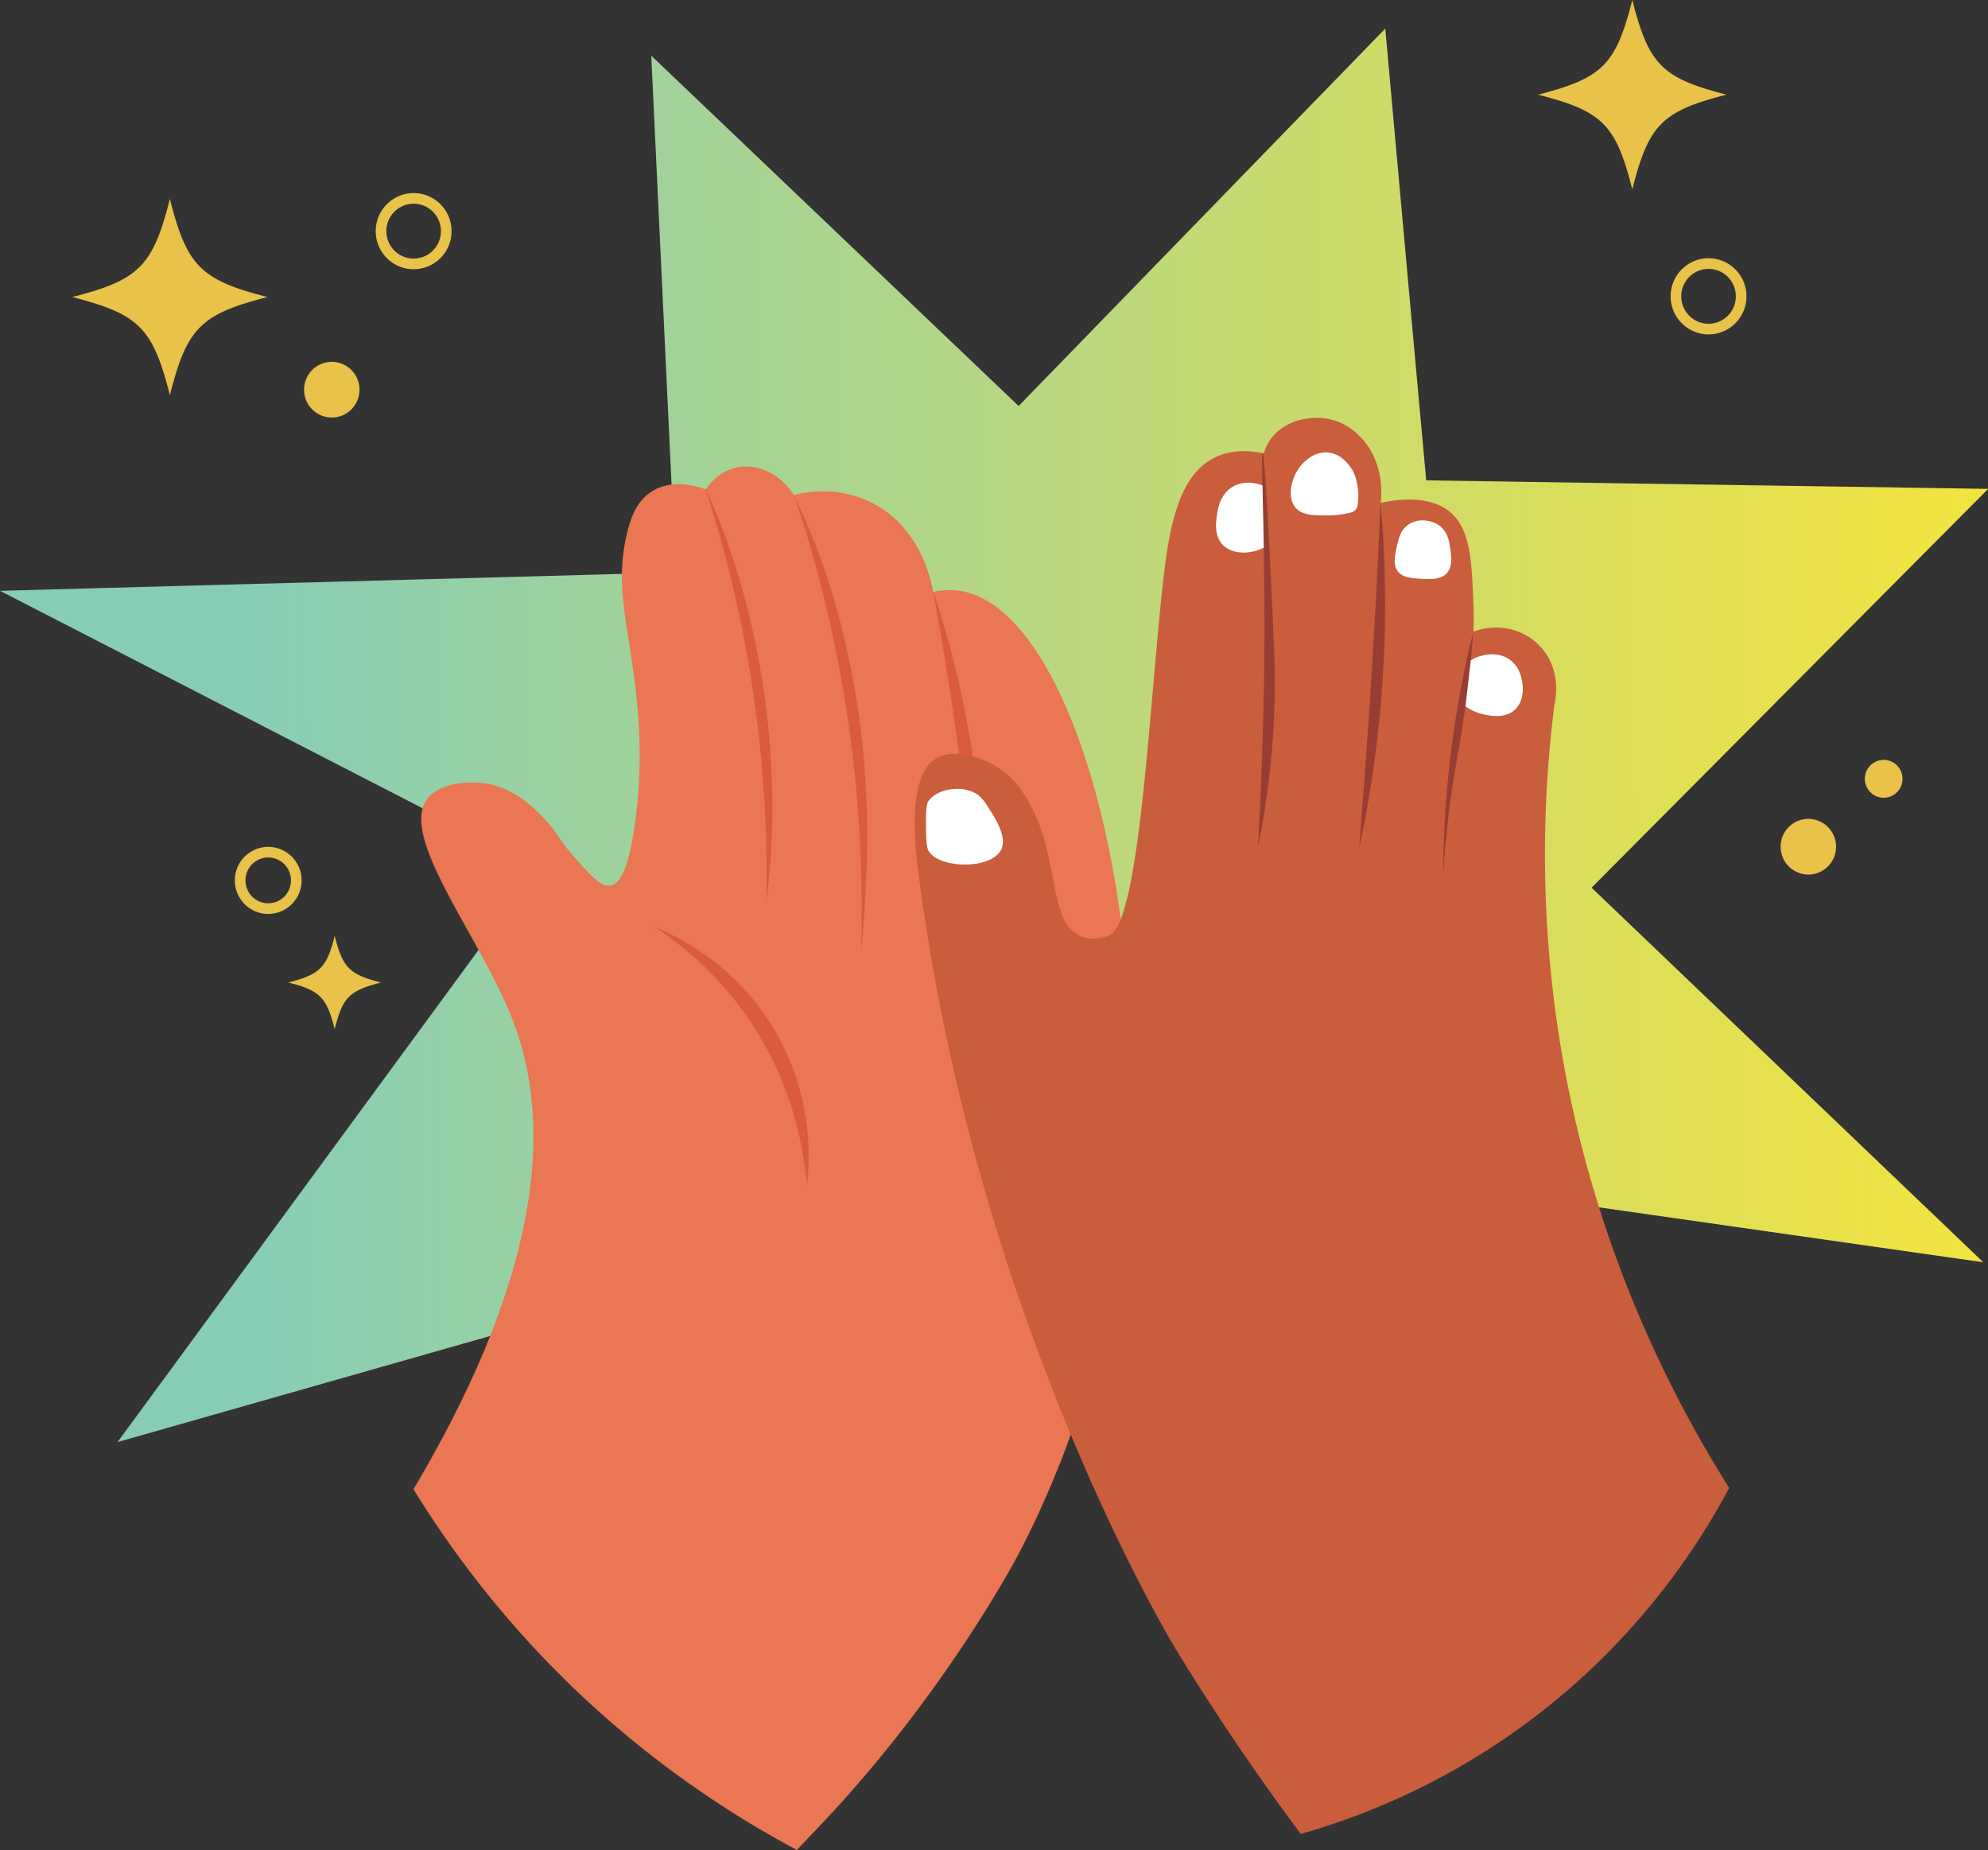 <svg width="187" height="174" fill="none" xmlns="http://www.w3.org/2000/svg"><rect width="100%" height="100%" fill="#333333" stroke="none"/><g clip-path="url(#a)"><path d="M95.808 38.19c11.499-11.829 22.998-23.674 34.497-35.502 1.278 14.156 2.556 28.33 3.851 42.485 17.614.274 35.246.53 52.861.805-12.436 12.496-24.872 25.009-37.308 37.504l36.848 35.228c-18.143-2.584-36.269-5.186-54.412-7.771 1.091 15.56 2.181 31.103 3.288 46.662-10.426-11.708-20.851-23.434-31.277-35.142-8.603 10.493-17.223 20.986-25.826 31.479a34051.366 34051.366 0 0 1-8.11-35.159l-59.164 16.843c13.203-17.99 26.405-35.98 39.608-53.988A71171.039 71171.039 0 0 0 0 55.564c21.192-.582 42.385-1.147 63.56-1.73l-2.3-48.596C72.776 16.21 84.292 27.2 95.808 38.172v.017Z" fill="url(#b)"/><path d="M90.289 55.564c11.908 1.831 20.374 37.932 13.833 67.7-2.505 11.366-6.78 19.976-8.348 22.954 0 0-6.746 12.907-18.432 25.249l-2.385 2.516a94.855 94.855 0 0 1-21.227-15.44 95.045 95.045 0 0 1-14.838-18.487c12.981-21.859 12.726-35.57 9.234-44.386-3.067-7.737-10.8-17.203-7.837-20.66 1.193-1.387 3.935-1.627 5.724-1.267 2.913.582 4.94 2.944 5.741 3.902.886 1.062 1.005 1.54 2.351 3.047 1.482 1.678 2.436 2.74 3.305 2.602 1.227-.205 1.806-2.756 2.147-4.759 1.124-6.692.425-12.427.05-15.166-.783-5.614-1.669-8.747-.647-13.129.358-1.54.92-3.132 2.385-4.04 2.01-1.25 4.464-.376 5.043-.17.272-.395 1.192-1.678 2.845-2.055 1.976-.445 4.173.565 5.434 2.585.971-.257 3.935-.873 7.053.582 5.076 2.362 5.98 8.045 6.047 8.524a6.927 6.927 0 0 1 2.505-.102h.017Z" fill="#EA7653"/><path d="M61.567 87.18c1.788.719 7.666 3.338 11.465 9.997 3.611 6.333 3.117 12.427 2.862 14.395-.239-3.115-1.176-9.637-5.724-16.107a31.642 31.642 0 0 0-8.603-8.285ZM87.802 55.65a93.692 93.692 0 0 1 3.969 17.373 95.075 95.075 0 0 1 .494 20.08 286.996 286.996 0 0 0-1.687-19.224 297.458 297.458 0 0 0-2.794-18.23h.018ZM74.684 46.56a70.892 70.892 0 0 1 3.067 7.549c.51 1.523 2.725 8.25 3.526 17.477.477 5.614.255 10.099.136 12.53a119.96 119.96 0 0 1-.426 5.392c.239-7.292-.119-16.245-1.959-26.241a121.794 121.794 0 0 0-4.327-16.707h-.017ZM72.078 84.869c.204-1.626.443-3.834.528-6.453.068-1.883.187-6.864-.733-13.25-.903-6.333-2.385-11.006-2.981-12.786a69.088 69.088 0 0 0-2.59-6.59 117.461 117.461 0 0 1 4.583 19.582 117.28 117.28 0 0 1 1.193 19.514v-.017Z" fill="#DB5B3E"/><path d="M122.333 172.442a226.46 226.46 0 0 1-11.721-17.323s-18.807-30.726-24.224-73.075c-.41-3.2-.988-9.243 1.771-10.766 1.79-.993 4.395.222 4.787.393 2.658 1.233 3.85 3.698 4.395 4.879 1.926 4.108 1.602 9.004 3.34 10.801a3.38 3.38 0 0 0 1.192.787s1.073.377 2.436-.154c2.777-1.095 3.68-19.6 4.94-31.855.614-5.94 1.38-11.366 5.077-13.13 1.618-.77 3.339-.616 4.566-.36.102-.376.289-.89.681-1.403 1.329-1.797 4.089-2.38 6.201-1.609 1.312.48 2.095 1.352 2.436 1.73 1.993 2.293 1.755 5.237 1.67 5.939 1.226-.274 4.701-.89 6.729 1.044 1.737 1.66 1.839 4.605 1.993 8.73a35.28 35.28 0 0 1 0 2.345c2.163-.839 4.616-.325 6.201 1.301 2.231 2.277 1.448 5.426 1.414 5.563a111.252 111.252 0 0 0 .426 31.137c3.032 19.446 10.63 33.978 16.013 42.52-2.811 5.272-8.501 14.225-18.79 21.911a66.24 66.24 0 0 1-21.516 10.63l-.017-.035Z" fill="#CA5D3C"/><path d="M118.772 42.606c.273 0 1.108 18.384 1.125 20.079.017 1.044 0 2.07 0 2.07v.857a76.615 76.615 0 0 1-1.568 14.019c.137-2.396.256-4.964.358-7.686 0 0 .137-3.783.205-7.531.204-10.99-.341-21.808-.12-21.825v.017ZM129.862 47.279c.46 5.118.631 11.178.103 17.905a106.747 106.747 0 0 1-2.113 14.567c.409-5.17.784-10.425 1.125-15.748.357-5.666.647-11.247.885-16.724ZM138.585 59.38c-.29 3.852-.716 6.95-1.039 9.09-.443 2.825-.852 4.64-1.261 8.011-.29 2.414-.443 4.382-.528 5.7A95.516 95.516 0 0 1 137.12 66.4c.426-2.482.92-4.81 1.482-7.018h-.017Z" fill="#973E34"/><path d="M127.12 48.186a.809.809 0 0 0 .579-.65 5.618 5.618 0 0 0-.034-1.986c-.068-.377-.153-.77-.392-1.232-.136-.24-.92-1.644-2.385-1.764-1.107-.085-1.908.634-2.112.805-1.261 1.113-1.823 3.304-.92 4.382.613.719 1.703.736 2.998.736.92 0 1.687-.137 2.283-.29h-.017ZM87.393 75.283c.75-1.044 2.794-1.42 4.156-.787.716.342 1.057.856 1.534 1.626.681 1.078 1.72 2.756 1.022 3.903-1.04 1.728-5.57 1.66-6.695.102-.29-.41-.29-1.146-.307-2.619 0-1.215 0-1.848.273-2.242l.017.017ZM118.755 45.653c-.204-.086-1.55-.6-2.794.12-1.209.718-1.413 2.105-1.499 2.721-.085.6-.255 1.832.494 2.67.801.908 2.419 1.079 3.919.343l-.12-5.854ZM135.535 49.555c.665.582.784 1.37.886 2.072.103.736.239 1.66-.323 2.276-.563.616-1.465.565-2.385.53-.886-.05-1.789-.085-2.249-.735-.426-.6-.273-1.37-.102-2.157.187-.856.357-1.695 1.124-2.208.903-.616 2.249-.48 3.066.222h-.017ZM138.346 62.103c1.278-.754 2.777-.77 3.748 0 .801.616 1.005 1.557 1.056 1.831.051.24.375 1.815-.613 2.773-.954.925-2.402.6-2.981.48a4.723 4.723 0 0 1-1.704-.754l.494-4.313v-.017Z" fill="#fff"/><path d="M25.162 27.936c-6.287 1.609-7.581 2.91-9.183 9.226-1.6-6.316-2.896-7.617-9.182-9.226 6.286-1.61 7.581-2.91 9.182-9.227 1.602 6.317 2.896 7.618 9.183 9.227ZM162.401 8.901c-6.065 1.558-7.309 2.807-8.859 8.901-1.55-6.094-2.794-7.343-8.859-8.9 6.065-1.559 7.309-2.808 8.859-8.902 1.55 6.094 2.794 7.343 8.859 8.901ZM35.843 92.4c-2.981.77-3.612 1.387-4.361 4.383-.767-2.996-1.38-3.63-4.361-4.382 2.981-.77 3.611-1.387 4.36-4.382.767 2.995 1.38 3.628 4.362 4.382ZM31.21 39.268a2.613 2.613 0 0 0 2.606-2.62 2.613 2.613 0 0 0-2.607-2.618 2.613 2.613 0 0 0-2.606 2.619 2.613 2.613 0 0 0 2.606 2.619Z" fill="#E8C249"/><path d="M38.91 24.82a3.074 3.074 0 0 0 3.066-3.08 3.074 3.074 0 0 0-3.067-3.082 3.074 3.074 0 0 0-3.066 3.081 3.074 3.074 0 0 0 3.066 3.081ZM160.714 30.948a3.073 3.073 0 0 0 3.066-3.08 3.073 3.073 0 0 0-3.066-3.082 3.073 3.073 0 0 0-3.066 3.081 3.073 3.073 0 0 0 3.066 3.081Z" stroke="#E8C249" stroke-miterlimit="10"/><path d="M170.101 82.25a2.613 2.613 0 0 0 2.606-2.62 2.613 2.613 0 0 0-2.606-2.618 2.613 2.613 0 0 0-2.607 2.619 2.613 2.613 0 0 0 2.607 2.619ZM177.187 75.026c.979 0 1.772-.797 1.772-1.78s-.793-1.78-1.772-1.78c-.978 0-1.771.797-1.771 1.78s.793 1.78 1.771 1.78Z" fill="#E8C249"/><path d="M25.23 85.451a2.647 2.647 0 0 0 2.64-2.653 2.647 2.647 0 0 0-2.64-2.654 2.647 2.647 0 0 0-2.64 2.654 2.647 2.647 0 0 0 2.64 2.653Z" stroke="#E8C249" stroke-miterlimit="10"/></g><defs><linearGradient id="b" x1="0" y1="86.511" x2="187.045" y2="85.719" gradientUnits="userSpaceOnUse"><stop offset=".125" stop-color="#87CDB6"/><stop offset="1" stop-color="#F3E33F"/></linearGradient><clipPath id="a"><path fill="#fff" d="M0 0h187v174H0z"/></clipPath></defs></svg>